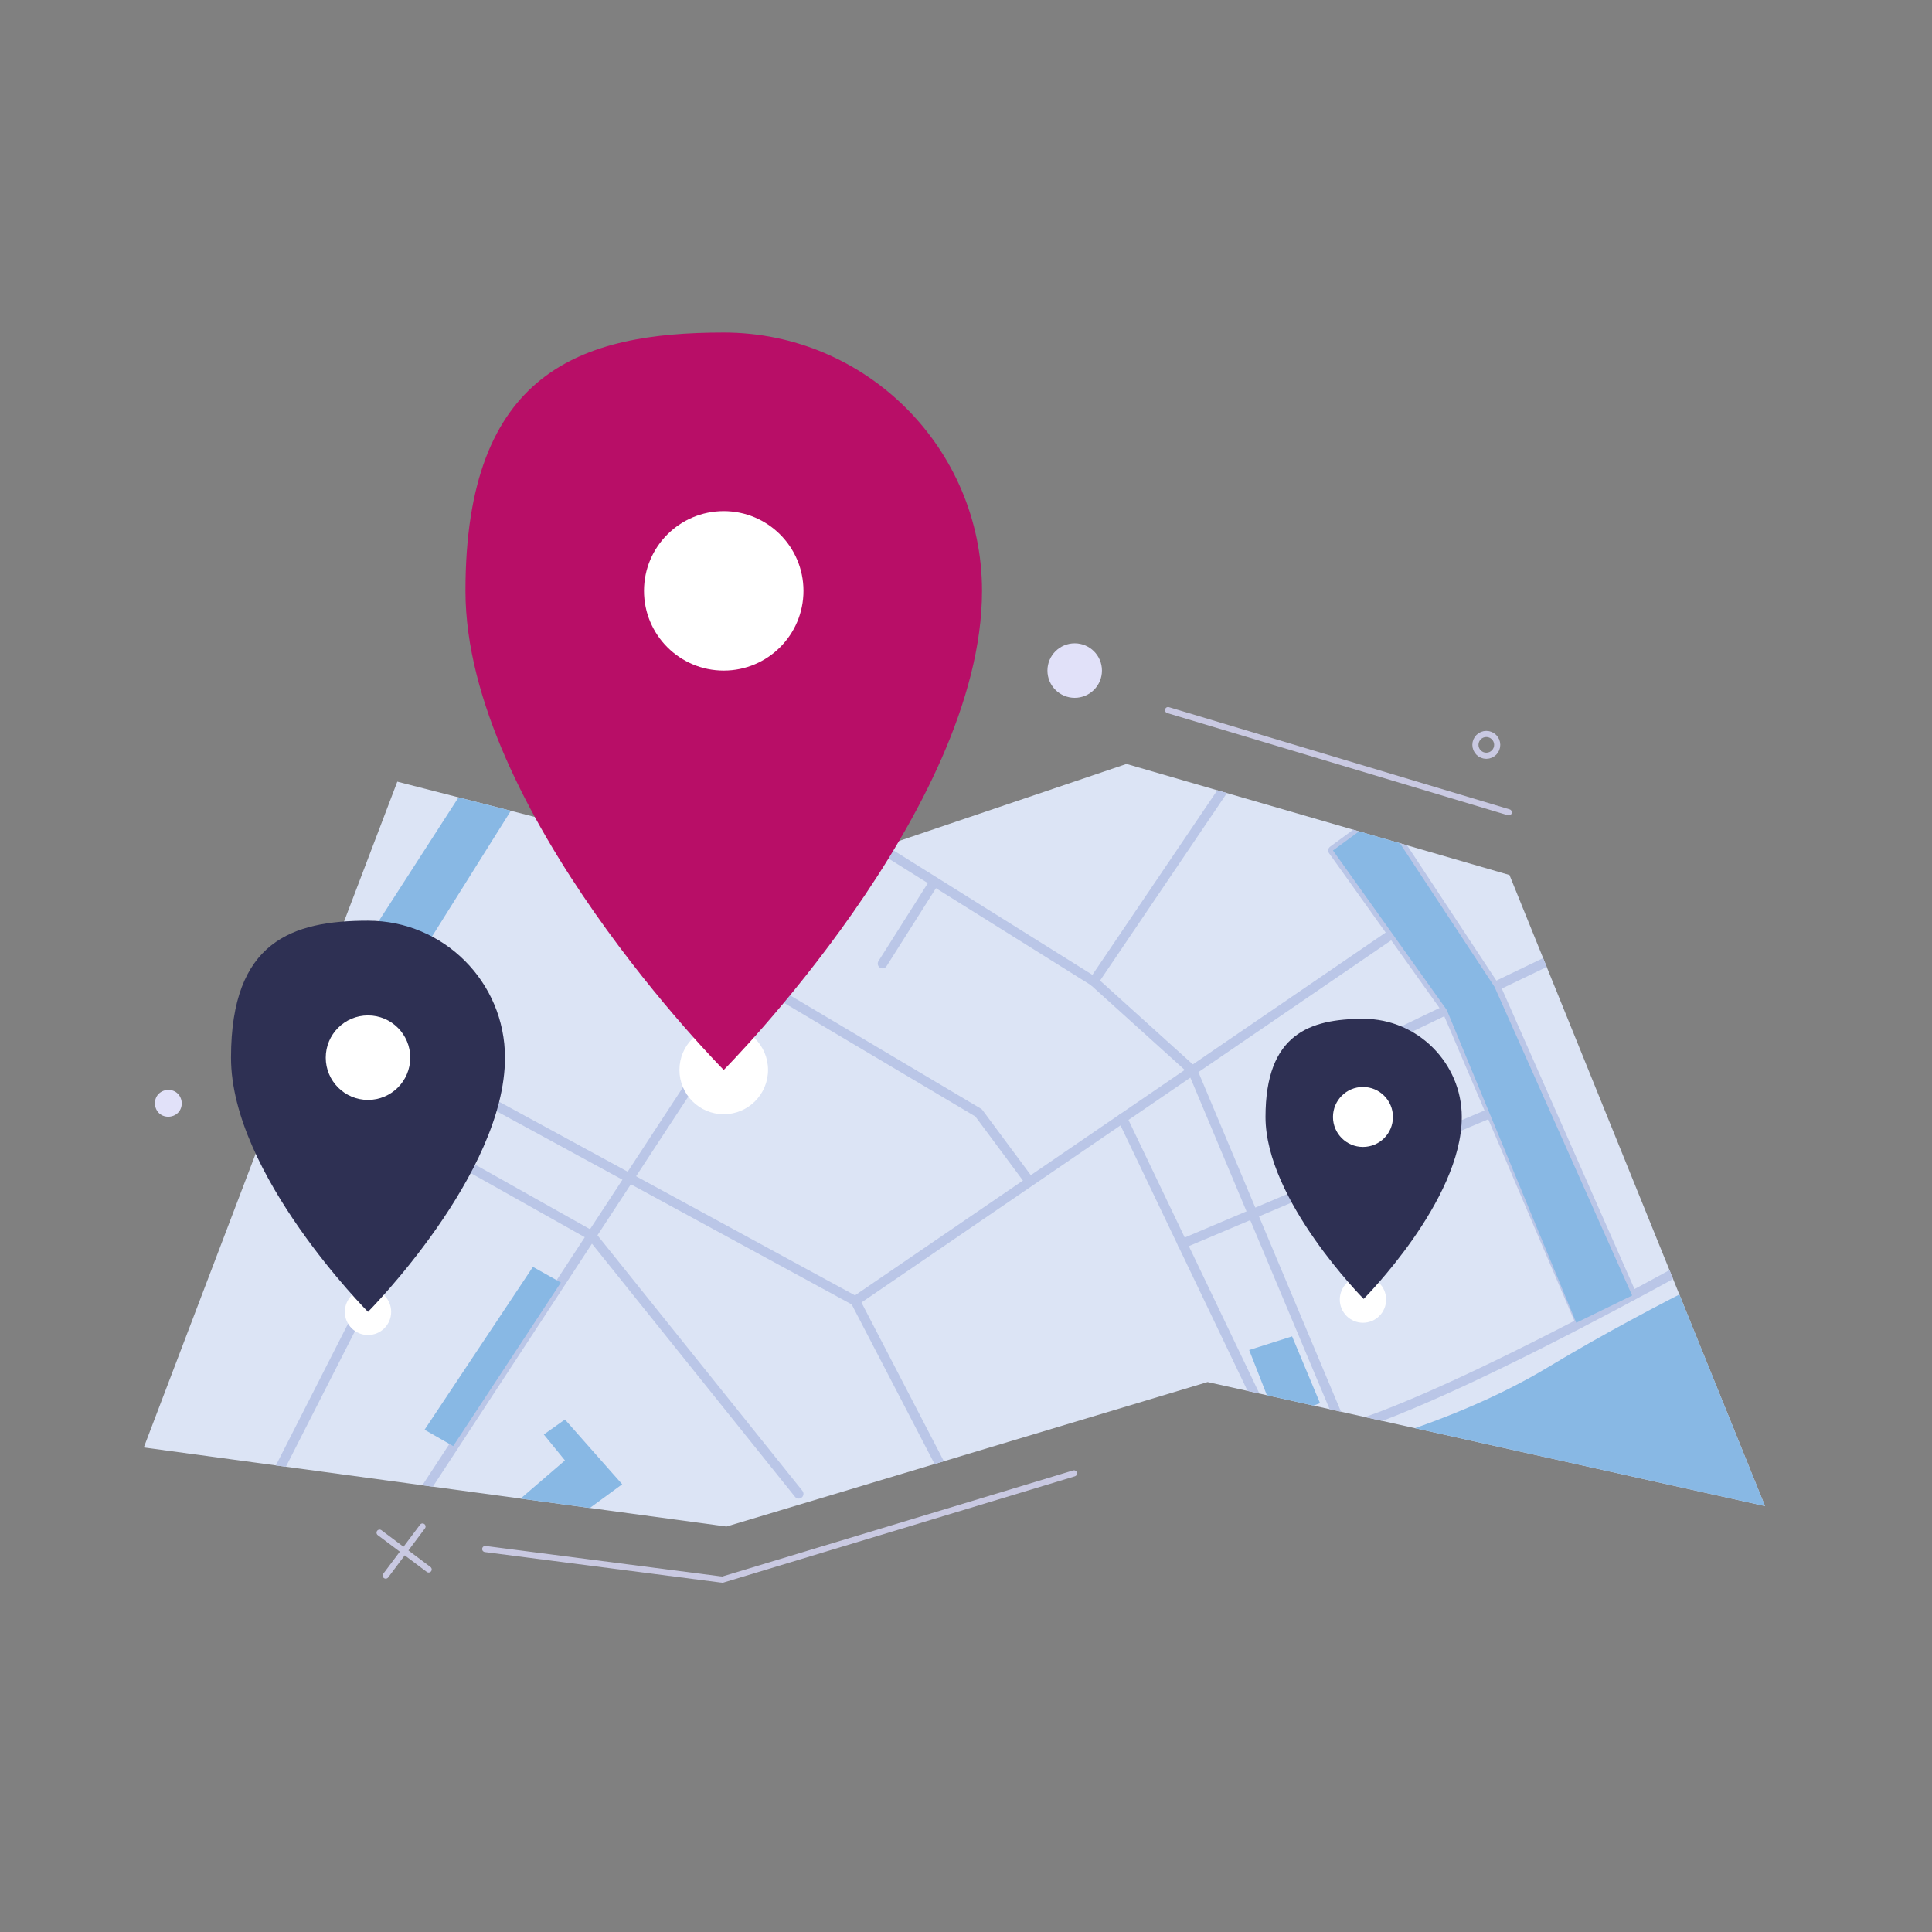<?xml version="1.0" encoding="UTF-8"?>
<svg xmlns="http://www.w3.org/2000/svg" xmlns:xlink="http://www.w3.org/1999/xlink" version="1.1" viewBox="0 0 283.5 283.5">
  <rect x="0" y="0" width="283.5" height="283.5" fill="#808080" stroke="none"/>
  <defs>
    <style>
      .cls-1 {
        fill: #b80e67;
      }

      .cls-2 {
        fill: #88b8e4;
      }

      .cls-3 {
        fill: #e1e1f9;
      }

      .cls-4 {
        stroke: #bac6e7;
        stroke-linejoin: round;
        stroke-width: 1.4px;
      }

      .cls-4, .cls-5 {
        fill: none;
        stroke-linecap: round;
      }

      .cls-5 {
        stroke: #c9c9e2;
        stroke-miterlimit: 10;
        stroke-width: .9px;
      }

      .cls-6 {
        fill: #fff;
      }

      .cls-7 {
        fill: #dce4f5;
      }

      .cls-8 {
        clip-path: url(#clippath);
      }

      .cls-9 {
        fill: #2e3053;
      }
    </style>
    <clipPath id="clippath">
      <polygon class="cls-7" points="58.3 114.7 114.8 129.2 165.3 112.1 221.5 128.4 259 221 177.2 202.8 106.6 224 21.1 212.4 58.3 114.7"/>
    </clipPath>
  </defs>
  <!-- Generator: Adobe Illustrator 28.6.0, SVG Export Plug-In . SVG Version: 1.2.0 Build 709)  -->
  <g>
    <g id="Ebene_1">
      <g>
        <g>
          <polygon class="cls-7" points="58.3 114.7 114.8 129.2 165.3 112.1 221.5 128.4 259 221 177.2 202.8 106.6 224 21.1 212.4 58.3 114.7"/>
          <g class="cls-8">
            <g>
              <polyline class="cls-4" points="52.3 234 127.8 118.7 150.5 76.8"/>
              <polyline class="cls-4" points="39.3 144 125.5 190.9 147 232.3"/>
              <line class="cls-4" x1="125.5" y1="190.9" x2="203.9" y2="137.3"/>
              <line class="cls-4" x1="39.3" y1="80.1" x2="122" y2="127.4"/>
              <line class="cls-4" x1="74.7" y1="76.8" x2="39.3" y2="137.3"/>
              <line class="cls-4" x1="64.5" y1="169.4" x2="39.3" y2="218.9"/>
              <line class="cls-4" x1="164.7" y1="164.1" x2="191.4" y2="219.9"/>
              <line class="cls-4" x1="187.5" y1="160.1" x2="261.7" y2="124.4"/>
              <polyline class="cls-4" points="125.5 122.1 160.5 144 175 157.1 196.5 208.3"/>
              <path class="cls-4" d="M261.7,177.8s-45.9,26.7-65.2,32.1c-19.3,5.5-39.2-1.4-58.3,5.4-19.1,6.8-33.2,18.7-33.2,18.7"/>
              <polyline class="cls-4" points="103.3 82 93.2 98.1 127.8 118.7"/>
              <line class="cls-4" x1="112.2" y1="109.4" x2="106.8" y2="118.7"/>
              <polyline class="cls-4" points="39.3 154.6 86.8 181.3 117.2 219.2"/>
              <polyline class="cls-4" points="231.9 194.1 212.3 148.2 195.6 124.8 202.7 119.6 219.8 145.5 239.5 190.1"/>
              <line class="cls-4" x1="202.7" y1="119.6" x2="220.1" y2="76.8"/>
              <polyline class="cls-4" points="195.6 76.8 180.8 114 160.5 144"/>
              <line class="cls-4" x1="137.1" y1="129.4" x2="129.5" y2="141.4"/>
              <polyline class="cls-4" points="111.1 144 143.6 163.3 151.1 173.4"/>
              <line class="cls-4" x1="196.5" y1="155.4" x2="202.7" y2="169.7"/>
              <line class="cls-4" x1="218.8" y1="163.3" x2="173.5" y2="182.5"/>
              <polygon class="cls-2" points="82.3 188.2 78.2 185.9 62.3 209.8 66.5 212.2 82.3 188.2"/>
              <polygon class="cls-2" points="82.9 208.3 79.8 210.5 82.9 214.3 74.3 221.7 78.2 227.4 91.3 217.8 82.9 208.3"/>
              <polygon class="cls-2" points="183.3 198.1 189.6 196.1 193.7 205.9 187.3 208.3 183.3 198.1"/>
              <polygon class="cls-2" points="195.6 124.8 202.7 119.6 219.3 144.8 239.5 190.1 231.3 194.1 212.3 148.2 195.6 124.8"/>
              <polygon class="cls-2" points="54.2 137.3 93.2 76.8 101.4 76.8 60.9 141.4 54.2 137.3"/>
              <path class="cls-2" d="M198.9,232.3l-7.5-18.1s19.9-4,35.8-13.6c15.9-9.6,34.4-18.1,34.4-18.1v49.8h-62.8Z"/>
            </g>
          </g>
        </g>
        <circle class="cls-5" cx="218.1" cy="109.3" r="1.6"/>
        <circle class="cls-3" cx="157.7" cy="98.4" r="4"/>
        <path class="cls-3" d="M23.2,160.6c-.7.8-.6,2.1.2,2.8.8.7,2.1.6,2.8-.2.7-.8.6-2.1-.2-2.8-.8-.7-2.1-.6-2.8.2Z"/>
        <g>
          <line class="cls-5" x1="62.9" y1="230.3" x2="55.7" y2="224.9"/>
          <line class="cls-5" x1="56.6" y1="231.2" x2="62" y2="224"/>
        </g>
        <line class="cls-5" x1="171.4" y1="104.2" x2="221.4" y2="119.2"/>
        <polyline class="cls-5" points="157.6 216.2 106 231.8 71.2 227.3"/>
        <circle class="cls-6" cx="106.2" cy="157" r="6.5"/>
        <circle class="cls-6" cx="54" cy="192.5" r="3.4"/>
        <circle class="cls-6" cx="200" cy="190.7" r="3.4"/>
        <g>
          <path class="cls-1" d="M144.1,86.7c0,32.2-37.9,70.3-37.9,70.3,0,0-37.9-38.1-37.9-70.3s17-37.9,37.9-37.9,37.9,17,37.9,37.9Z"/>
          <circle class="cls-6" cx="106.2" cy="86.7" r="11.7"/>
        </g>
        <g>
          <path class="cls-9" d="M74.1,155.2c0,17.1-20.1,37.3-20.1,37.3,0,0-20.1-20.2-20.1-37.3s9-20.1,20.1-20.1,20.1,9,20.1,20.1Z"/>
          <circle class="cls-6" cx="54" cy="155.2" r="6.2"/>
        </g>
        <g>
          <path class="cls-9" d="M214.5,163.9c0,12.3-14.4,26.7-14.4,26.7,0,0-14.4-14.5-14.4-26.7s6.5-14.4,14.4-14.4,14.4,6.5,14.4,14.4Z"/>
          <circle class="cls-6" cx="200" cy="163.9" r="4.4"/>
        </g>
      </g>
    </g>
  </g>
</svg>
